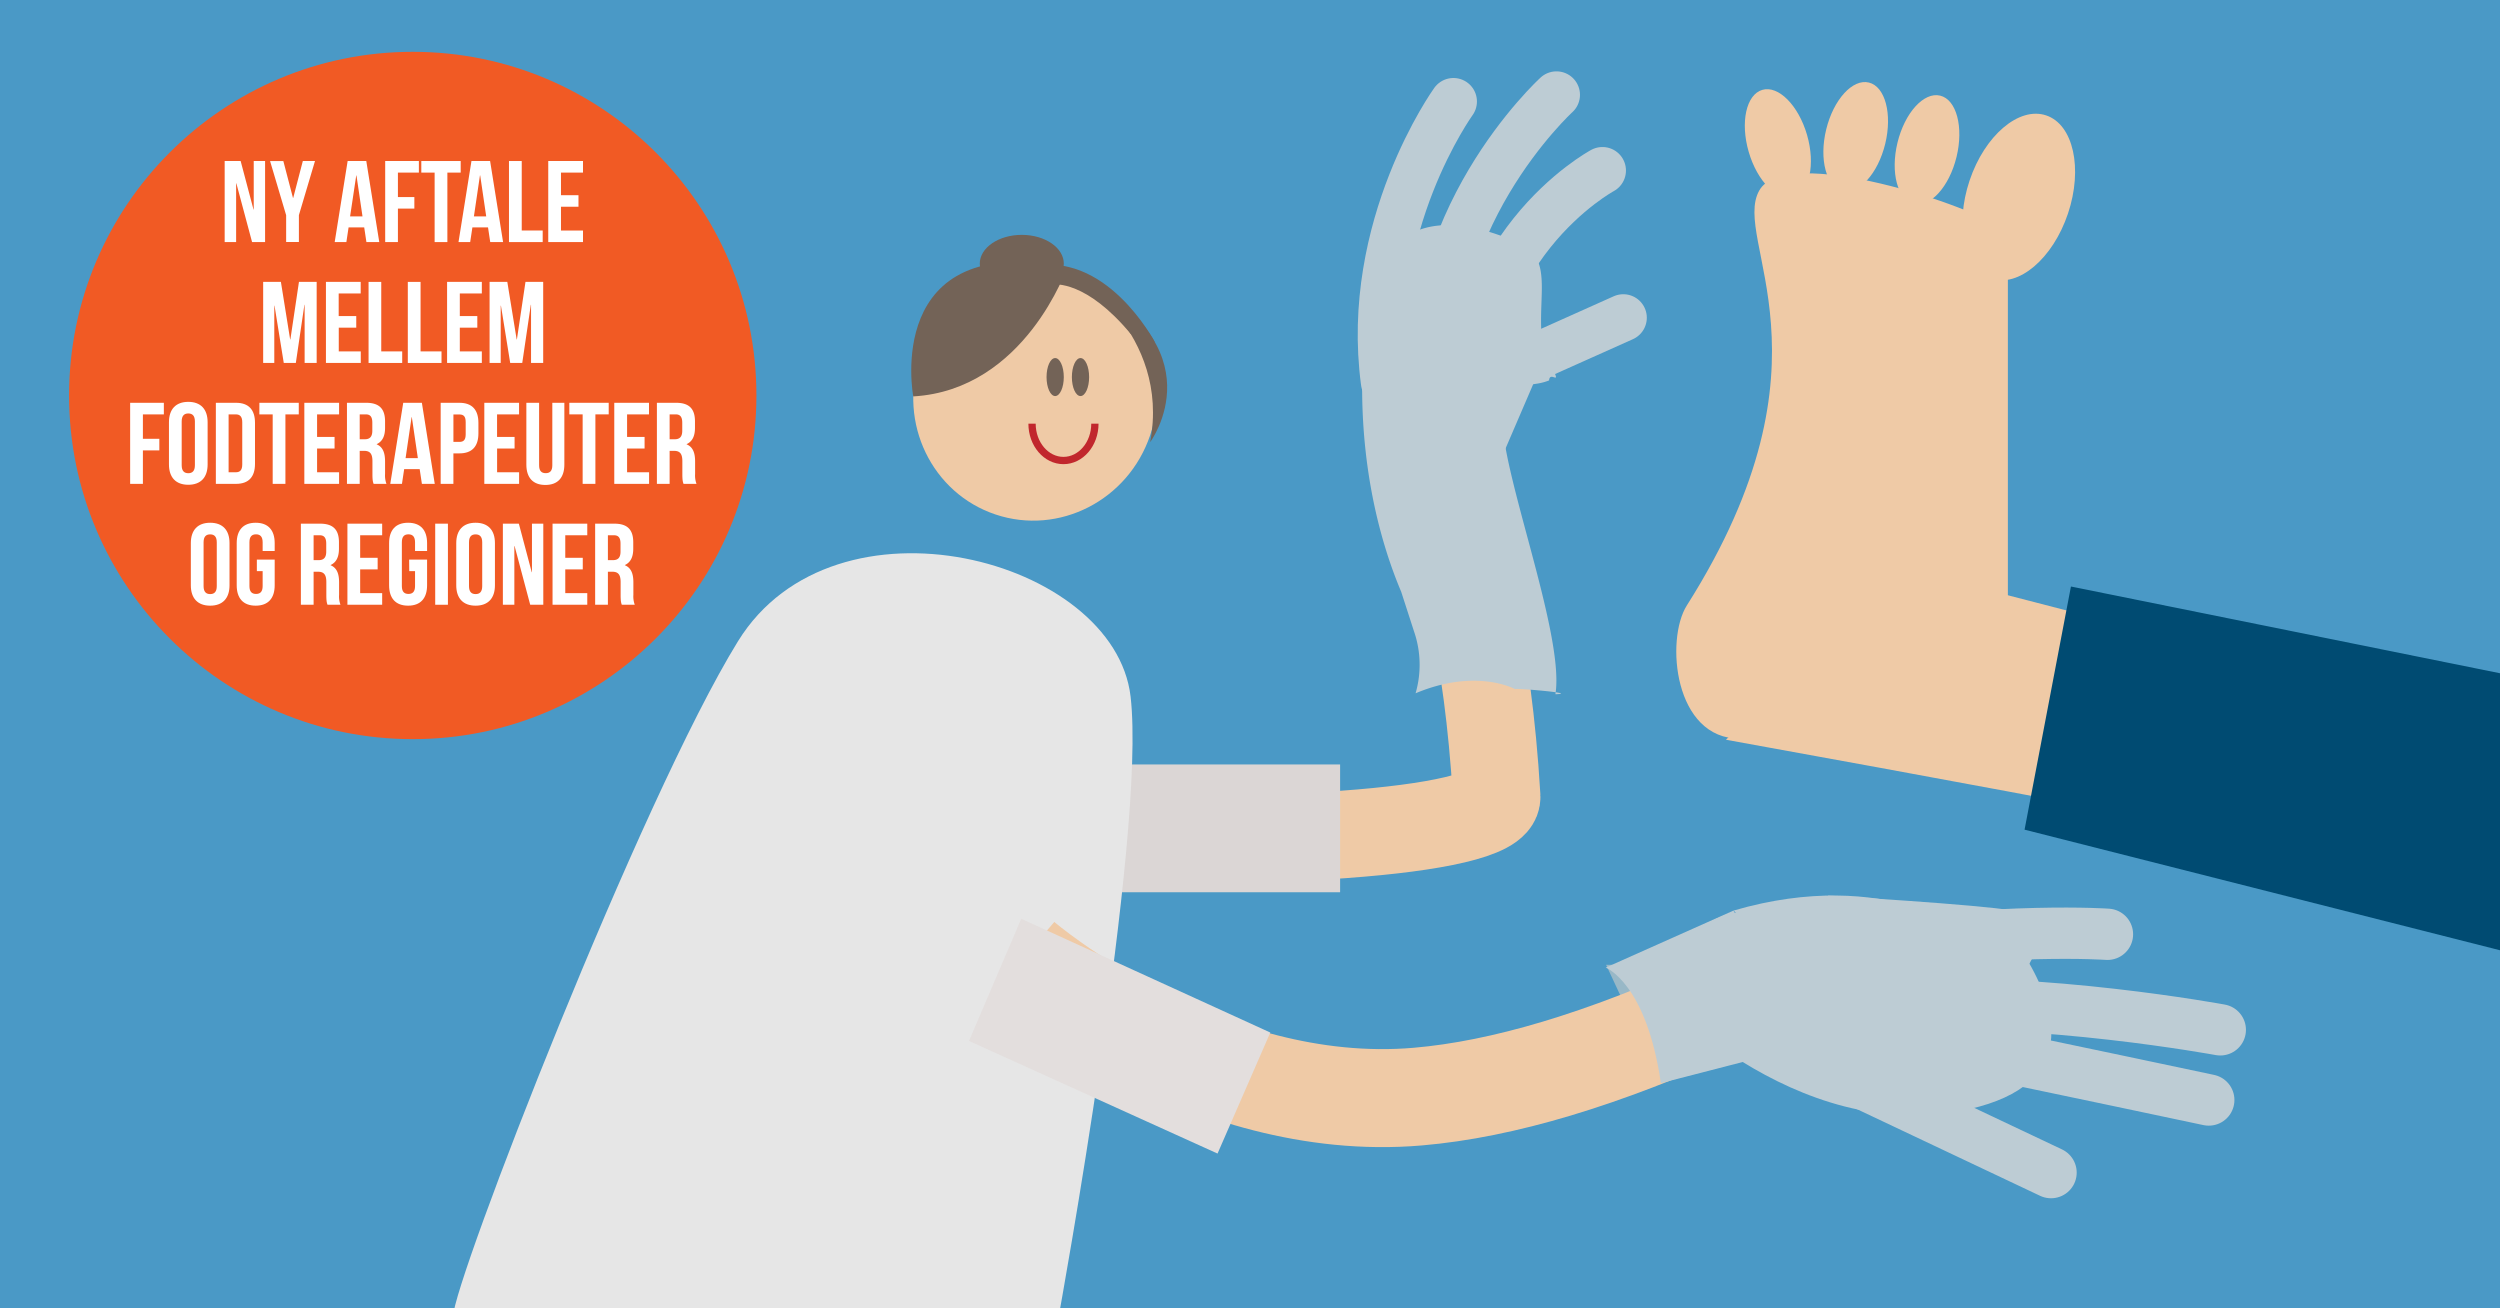 <svg id="Lag_1" data-name="Lag 1" xmlns="http://www.w3.org/2000/svg" viewBox="0 0 1200 628"><defs><style>.cls-1{fill:#4a99c6;}.cls-12,.cls-13,.cls-2,.cls-3,.cls-9{fill:none;stroke-miterlimit:10;}.cls-13,.cls-2{stroke:#efcaa6;}.cls-2{stroke-width:42px;}.cls-12,.cls-3{stroke:#bdccd4;stroke-linecap:round;}.cls-3{stroke-width:22.56px;}.cls-4{fill:#bdccd4;}.cls-5{fill:#dbd6d5;}.cls-6{fill:#efcaa6;}.cls-7{fill:#e6e6e6;}.cls-8{fill:#736357;}.cls-9{stroke:#c1272d;stroke-width:3.5px;}.cls-10{fill:#004b72;}.cls-11{fill:#98b8c7;}.cls-12{stroke-width:24.63px;}.cls-13{stroke-width:47.04px;}.cls-14{fill:#e3dedd;}.cls-15{fill:#f15a24;}.cls-16{fill:#fff;}</style></defs><title>fodterapeut SVG</title><rect class="cls-1" width="1200" height="628"/><path class="cls-2" d="M701.28,272.44s12.71,35.37,17.13,110c1,17.13-121.73,25.46-221.6,16.58"/><path class="cls-3" d="M697.65,48.72s-43.2,59.93-33.15,134.72"/><path class="cls-3" d="M747.11,45.53S679.5,107.28,690.53,193"/><path class="cls-3" d="M769.18,81.85s-69.42,37.34-62,127.05"/><line class="cls-3" x1="779.19" y1="152.51" x2="713.87" y2="181.76"/><path class="cls-4" d="M746.6,333.23c5-31.05-32-121-24.51-139.25,5.11-12.55,11.3-7.32,21.47-11.38.48-5.88,8.6,6.81-2.58-13.57-4.52-23.89,5.89-44.34-11.39-52.13-28.8-13-68.3-19.51-74.19,38.17-6.22,60.93,7.28,105.65,17.18,129l6.08,18.8a49.16,49.16,0,0,1,.82,29.91c29.16-12.27,47.72-2,47.73-2C727.41,330.21,758.44,332.88,746.6,333.23Z"/><path class="cls-4" d="M701.43,157.68c2.92.57,41.4,10.72,41.4,10.72l-32.41,75.32Z"/><rect class="cls-5" x="512.28" y="366.94" width="130.97" height="61.34"/><ellipse class="cls-6" cx="496.81" cy="190.28" rx="59.75" ry="58.3" transform="translate(158.45 600.82) rotate(-71.46)"/><path class="cls-7" d="M217.47,632c0-16.58,90.34-249,136.76-324.19S534.94,268,542.68,334.34,508.15,632,508.15,632Z"/><path class="cls-6" d="M998.05,294.6l-84.6-21.9-85,82.37s136.33,24.64,183.44,34S998.05,294.6,998.05,294.6Z"/><path class="cls-6" d="M964.09,331.61C921,304.19,924.86,232,940.9,195c23.41-54.1,24.85-74.58,22.88-83.33-2.44-2.26,1.41,2.88.38-.36C946.54,98.25,857.25,69,844.48,91.39c-13.69,24,40.2,80.88-34.8,199.22-10.39,16.41-6.15,64.18,25.53,63.93,6.68-.05,111.1-32.47,128.43-22.8Z"/><ellipse class="cls-6" cx="968.99" cy="94.56" rx="41.32" ry="24.91" transform="translate(571.26 983.2) rotate(-71.46)"/><ellipse class="cls-6" cx="924.92" cy="71.87" rx="26.74" ry="14.58" transform="translate(636.24 953.52) rotate(-76.31)"/><ellipse class="cls-6" cx="890.7" cy="65.59" rx="26.74" ry="14.58" transform="translate(616.21 915.47) rotate(-76.31)"/><ellipse class="cls-6" cx="853.38" cy="68.85" rx="14.58" ry="26.74" transform="translate(14.61 240.49) rotate(-16.18)"/><path class="cls-8" d="M512.28,128.21s-20.19,58.94-73.92,62.07C438.36,190.28,423.31,110.53,512.28,128.21Z"/><path class="cls-8" d="M514.5,131s47.52,28.74,37.57,81.24C552.07,212.21,586.34,166.34,514.5,131Z"/><path class="cls-8" d="M505.1,136.5c1.11,0,16.27-2,37.7,23.85l11.48,3.78s-23.76-45.32-60.77-35.74C464.34,135.94,505.1,136.5,505.1,136.5Z"/><ellipse class="cls-8" cx="490.46" cy="126.55" rx="20.17" ry="13.82"/><ellipse class="cls-8" cx="506.48" cy="180.99" rx="4.14" ry="9.12"/><ellipse class="cls-8" cx="518.64" cy="180.99" rx="4.14" ry="9.12"/><path class="cls-9" d="M525.55,203.37c0,9.76-6.76,17.68-15.09,17.68s-15.08-7.92-15.08-17.68"/><polygon class="cls-10" points="994.05 281.53 971.79 398.24 1200 456.13 1201.66 323.5 994.05 281.53"/><polygon class="cls-6" points="928.97 354.79 963.78 298.42 963.78 111.63 902.44 208.89 928.97 354.79"/><polyline class="cls-11" points="845.9 462.86 770.91 463.1 797.44 520.02 845.9 462.86"/><path class="cls-4" d="M790.5,472.37s70.34,79.24,154.77,60c52.77-12,42.25-47.84,27-73-9.18-15.12-99.11-6.86-125.46-19.44S790.5,472.37,790.5,472.37Z"/><path class="cls-12" d="M1060.21,528S990,513.11,920.05,498.52"/><path class="cls-12" d="M910.09,482.71c68.89-4.41,155.65,11.61,155.65,11.61"/><path class="cls-12" d="M1011.58,448.46s-48.46-3.48-127.2,7.61"/><line class="cls-12" x1="984.5" y1="562.85" x2="854.56" y2="501.37"/><path class="cls-13" d="M490.73,460.37s87,74.85,189.83,66c40.81-3.51,88.74-17.84,145.51-43.7"/><path class="cls-4" d="M968.32,473.47l-2.86,7.36-14.17,36.31-63.71-8.74-3-52.15s59.23-16.31,93.94-1.95"/><path class="cls-4" d="M856.51,482.62l-24.44-45.54-61.31,27.36s19.5,7.5,26.46,55.46l39.54-10.2"/><path class="cls-4" d="M897,495.86,948.46,449s-42.65-33.47-116.39-11.92Z"/><path class="cls-4" d="M897,495.86l-19.49-66s73.67,4.45,87.94,7.13l-2,19.2-15-7.2Z"/><polygon class="cls-14" points="584.42 553.71 465.12 499.66 490.18 441 609.74 495.62 584.42 553.71"/><circle class="cls-15" cx="198.12" cy="189.83" r="164.96"/><path class="cls-16" d="M113.45,88h-.11V116.2h-5.5V77.29h7.67l6.17,23.29h.11V77.29h5.45V116.2H121Z"/><path class="cls-16" d="M137.35,103.3l-7.72-26H136L140.63,95h.11l4.62-17.73h5.84l-7.73,26v12.9h-6.12Z"/><path class="cls-16" d="M182.05,116.2h-6.17l-1.06-7.06h-7.5l-1.06,7.06h-5.61l6.22-38.91h8.95Zm-14-12.34H174L171.1,84.18H171Z"/><path class="cls-16" d="M191,94.58h7.89v5.55H191V116.2h-6.11V77.29h16.17v5.56H191Z"/><path class="cls-16" d="M202.23,77.29h18.9v5.56h-6.39V116.2h-6.12V82.85h-6.39Z"/><path class="cls-16" d="M241.48,116.2h-6.17l-1.06-7.06h-7.5l-1.06,7.06h-5.61l6.22-38.91h8.95Zm-14-12.34h5.9l-2.89-19.68h-.11Z"/><path class="cls-16" d="M244.31,77.29h6.12v33.35h10.06v5.56H244.31Z"/><path class="cls-16" d="M269.27,93.69h8.4v5.55h-8.4v11.4h10.57v5.56H263.16V77.29h16.68v5.56H269.27Z"/><path class="cls-16" d="M139.27,162.94h.11l4.12-27.63H152v38.91h-5.78v-27.9h-.11L142,174.22h-5.79l-4.44-27.51h-.11v27.51h-5.34V135.31h8.51Z"/><path class="cls-16" d="M162.57,151.71H171v5.56h-8.39v11.4h10.56v5.55H156.45V135.31h16.68v5.56H162.57Z"/><path class="cls-16" d="M176.91,135.31H183v33.36h10.06v5.55H176.91Z"/><path class="cls-16" d="M195.75,135.31h6.12v33.36h10.06v5.55H195.75Z"/><path class="cls-16" d="M220.71,151.71h8.4v5.56h-8.4v11.4h10.57v5.55H214.6V135.31h16.68v5.56H220.71Z"/><path class="cls-16" d="M248,162.94h.11l4.12-27.63h8.5v38.91H254.9v-27.9h-.11l-4.11,27.9H244.9l-4.45-27.51h-.11v27.51H235V135.31h8.51Z"/><path class="cls-16" d="M68.59,210.63h7.89v5.56H68.59v16.06H62.47V193.34H78.65v5.56H68.59Z"/><path class="cls-16" d="M81.1,202.68c0-6.23,3.28-9.79,9.28-9.79s9.28,3.56,9.28,9.79v20.23c0,6.23-3.28,9.78-9.28,9.78s-9.28-3.55-9.28-9.78Zm6.11,20.62c0,2.78,1.22,3.84,3.17,3.84s3.17-1.06,3.17-3.84v-21c0-2.78-1.23-3.84-3.17-3.84s-3.17,1.06-3.17,3.84Z"/><path class="cls-16" d="M103.61,193.34h9.67c6.12,0,9.12,3.39,9.12,9.62v19.67c0,6.23-3,9.62-9.12,9.62h-9.67Zm6.12,5.56v27.79h3.44c2,0,3.11-1,3.11-3.78V202.68c0-2.78-1.16-3.78-3.11-3.78Z"/><path class="cls-16" d="M124.51,193.34h18.9v5.56H137v33.35h-6.11V198.9h-6.4Z"/><path class="cls-16" d="M152.2,209.74h8.39v5.56H152.2v11.39h10.56v5.56H146.08V193.34h16.68v5.56H152.2Z"/><path class="cls-16" d="M179.33,232.25c-.34-1-.56-1.61-.56-4.78v-6.12c0-3.61-1.22-4.94-4-4.94h-2.11v15.84h-6.12V193.34h9.23c6.33,0,9.06,2.94,9.06,8.95v3.06c0,4-1.28,6.55-4,7.83v.11c3,1.28,4,4.17,4,8.23v6a11.49,11.49,0,0,0,.67,4.73Zm-6.67-33.35v11.95h2.39c2.27,0,3.66-1,3.66-4.11V202.9c0-2.78-.94-4-3.11-4Z"/><path class="cls-16" d="M208.68,232.25h-6.17l-1.06-7.06H194l-1.06,7.06h-5.61l6.22-38.91h8.95Zm-14-12.34h5.89l-2.89-19.68h-.11Z"/><path class="cls-16" d="M229.64,203v5c0,6.23-3,9.62-9.12,9.62h-2.89v14.62h-6.11V193.34h9C226.63,193.34,229.64,196.73,229.64,203Zm-12-4.06v13.17h2.89c1.95,0,3-.89,3-3.67v-5.83c0-2.78-1.05-3.67-3-3.67Z"/><path class="cls-16" d="M238.59,209.74H247v5.56h-8.39v11.39h10.56v5.56H232.47V193.34h16.68v5.56H238.59Z"/><path class="cls-16" d="M258.77,193.34v30c0,2.78,1.22,3.78,3.17,3.78s3.17-1,3.17-3.78v-30h5.78V223c0,6.22-3.12,9.78-9.12,9.78s-9.12-3.56-9.12-9.78V193.34Z"/><path class="cls-16" d="M273.28,193.34h18.9v5.56h-6.39v33.35h-6.12V198.9h-6.39Z"/><path class="cls-16" d="M301,209.74h8.4v5.56H301v11.39h10.56v5.56H294.85V193.34h16.67v5.56H301Z"/><path class="cls-16" d="M328.09,232.25c-.33-1-.56-1.61-.56-4.78v-6.12c0-3.61-1.22-4.94-4-4.94h-2.11v15.84h-6.11V193.34h9.22c6.34,0,9.06,2.94,9.06,8.95v3.06c0,4-1.27,6.55-4,7.83v.11c3.06,1.28,4.06,4.17,4.06,8.23v6a11.49,11.49,0,0,0,.67,4.73Zm-6.67-33.35v11.95h2.39c2.28,0,3.67-1,3.67-4.11V202.9c0-2.78-1-4-3.11-4Z"/><path class="cls-16" d="M91.6,260.7c0-6.22,3.28-9.78,9.29-9.78s9.28,3.56,9.28,9.78v20.24c0,6.22-3.28,9.78-9.28,9.78s-9.29-3.56-9.29-9.78Zm6.12,20.63c0,2.78,1.22,3.83,3.17,3.83s3.16-1.05,3.16-3.83v-21c0-2.78-1.22-3.83-3.16-3.83s-3.17,1-3.17,3.83Z"/><path class="cls-16" d="M123.29,268.6h8.56v12.34c0,6.22-3.11,9.78-9.12,9.78s-9.11-3.56-9.11-9.78V260.7c0-6.22,3.11-9.78,9.11-9.78s9.12,3.56,9.12,9.78v3.78h-5.78v-4.17c0-2.78-1.22-3.83-3.17-3.83s-3.17,1-3.17,3.83v21c0,2.78,1.23,3.78,3.17,3.78s3.17-1,3.17-3.78v-7.17h-2.78Z"/><path class="cls-16" d="M157.2,290.28c-.33-1-.56-1.62-.56-4.78v-6.12c0-3.61-1.22-4.95-4-4.95h-2.11v15.85h-6.11V251.36h9.22c6.34,0,9.06,2.95,9.06,8.95v3.06c0,4-1.27,6.56-4,7.84v.11c3.06,1.28,4.06,4.17,4.06,8.23v6a11.35,11.35,0,0,0,.67,4.73Zm-6.67-33.36v11.95h2.39c2.28,0,3.67-1,3.67-4.11v-3.83c0-2.78-1-4-3.11-4Z"/><path class="cls-16" d="M172.88,267.76h8.39v5.56h-8.39v11.4h10.56v5.56H166.76V251.36h16.68v5.56H172.88Z"/><path class="cls-16" d="M196.39,268.6H205v12.34c0,6.22-3.11,9.78-9.11,9.78s-9.12-3.56-9.12-9.78V260.7c0-6.22,3.11-9.78,9.12-9.78s9.11,3.56,9.11,9.78v3.78h-5.78v-4.17c0-2.78-1.22-3.83-3.17-3.83s-3.16,1-3.16,3.83v21c0,2.78,1.22,3.78,3.16,3.78s3.17-1,3.17-3.78v-7.17h-2.78Z"/><path class="cls-16" d="M208.9,251.36H215v38.92H208.9Z"/><path class="cls-16" d="M219,260.7c0-6.22,3.28-9.78,9.29-9.78s9.28,3.56,9.28,9.78v20.24c0,6.22-3.28,9.78-9.28,9.78s-9.29-3.56-9.29-9.78Zm6.12,20.63c0,2.78,1.22,3.83,3.17,3.83s3.17-1.05,3.17-3.83v-21c0-2.78-1.23-3.83-3.17-3.83s-3.17,1-3.17,3.83Z"/><path class="cls-16" d="M247,262.09h-.11v28.19h-5.51V251.36h7.67l6.18,23.3h.11v-23.3h5.44v38.92h-6.28Z"/><path class="cls-16" d="M271.33,267.76h8.4v5.56h-8.4v11.4h10.56v5.56H265.22V251.36h16.67v5.56H271.33Z"/><path class="cls-16" d="M298.46,290.28c-.33-1-.56-1.62-.56-4.78v-6.12c0-3.61-1.22-4.95-4-4.95h-2.11v15.85h-6.12V251.36h9.23c6.34,0,9.06,2.95,9.06,8.95v3.06c0,4-1.28,6.56-4,7.84v.11c3.06,1.28,4.06,4.17,4.06,8.23v6a11.35,11.35,0,0,0,.67,4.73Zm-6.67-33.36v11.95h2.39c2.28,0,3.67-1,3.67-4.11v-3.83c0-2.78-1-4-3.11-4Z"/></svg>